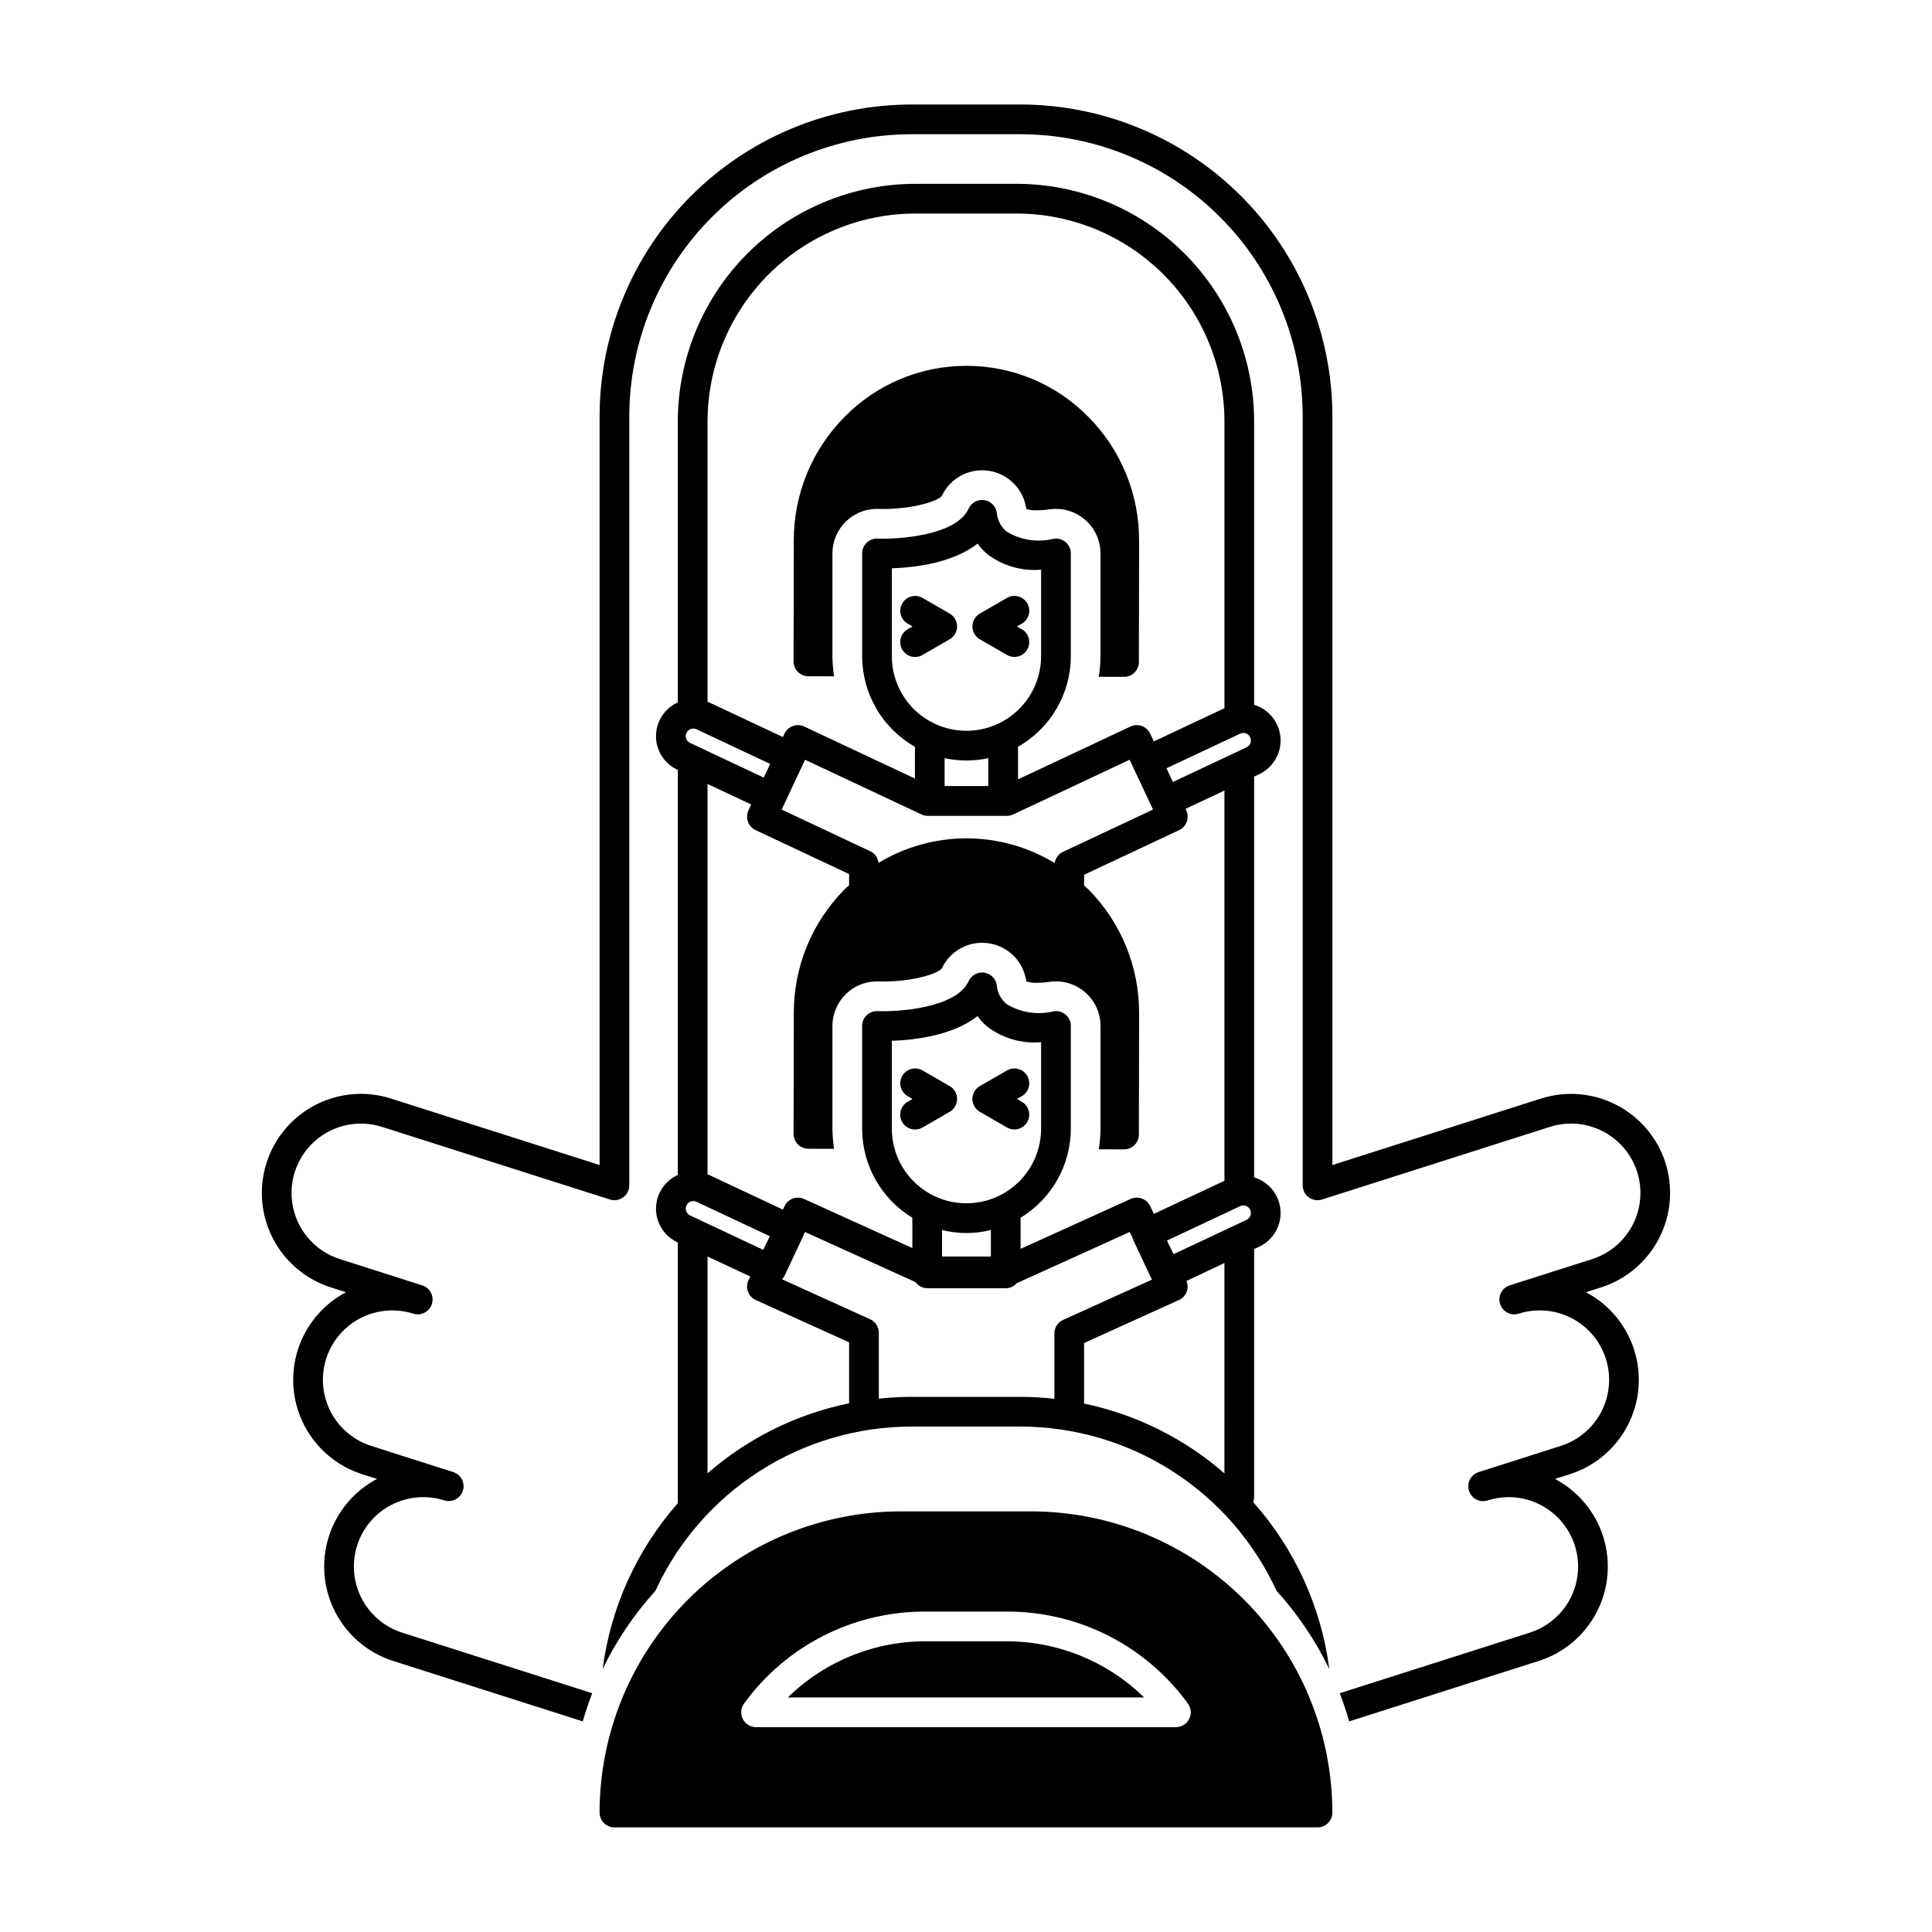<?xml version="1.0" encoding="UTF-8"?>
<!-- Uploaded to: ICON Repo, www.svgrepo.com, Generator: ICON Repo Mixer Tools -->
<svg fill="#000000" width="800px" height="800px" version="1.1" viewBox="144 144 512 512" xmlns="http://www.w3.org/2000/svg">
 <path d="m414.79 434.5-1.281 0.738 1.277 0.738c0.902 0.52 1.562 1.379 1.836 2.391 0.27 1.008 0.125 2.082-0.395 2.984-0.523 0.906-1.383 1.566-2.391 1.836-1.008 0.27-2.082 0.125-2.988-0.395l-7.184-4.148 0.004-0.004c-1.219-0.703-1.969-2.004-1.969-3.406 0-1.406 0.75-2.707 1.969-3.41l7.184-4.144c1.883-1.086 4.289-0.441 5.375 1.441 1.09 1.883 0.445 4.289-1.438 5.379zm-19.117-2.672-7.188-4.148c-1.883-1.086-4.289-0.441-5.375 1.441-1.086 1.883-0.441 4.289 1.441 5.379l1.281 0.738-1.281 0.738c-0.91 0.52-1.574 1.379-1.848 2.391-0.273 1.012-0.129 2.09 0.395 2.996 0.523 0.906 1.387 1.566 2.398 1.832 1.012 0.27 2.09 0.125 2.992-0.402l7.184-4.148v-0.004c1.219-0.703 1.965-2.004 1.965-3.406 0-1.406-0.75-2.707-1.969-3.41zm20.555-115.7c0.523-0.902 0.664-1.977 0.395-2.988-0.273-1.008-0.934-1.867-1.836-2.387l-1.277-0.738 1.281-0.738v-0.004c0.902-0.52 1.566-1.383 1.836-2.391 0.27-1.008 0.129-2.082-0.395-2.988-0.52-0.902-1.383-1.562-2.391-1.832-1.008-0.273-2.082-0.129-2.988 0.395l-7.184 4.144c-1.219 0.703-1.969 2-1.969 3.406s0.75 2.707 1.969 3.41l7.184 4.148h-0.004c0.598 0.348 1.273 0.531 1.965 0.531 1.406 0 2.707-0.75 3.414-1.969zm-20.559-9.527-7.184-4.144c-1.883-1.086-4.289-0.441-5.375 1.441-1.086 1.883-0.441 4.289 1.441 5.375l1.281 0.738-1.281 0.738v0.004c-0.91 0.52-1.574 1.379-1.848 2.391-0.273 1.012-0.133 2.09 0.391 2.996 0.523 0.906 1.387 1.566 2.402 1.836 1.012 0.266 2.09 0.121 2.992-0.41l7.184-4.148c1.219-0.703 1.965-2.004 1.965-3.41s-0.75-2.703-1.969-3.406zm-37.438 16.613 6.812 0.012c-0.281-1.762-0.43-3.547-0.445-5.332v-27.227c0.004-6.508 5.262-11.785 11.77-11.812 0 0 1.262 0.035 1.684 0.035 7.887 0 14.473-2.051 15.539-3.469v0.004c2.223-4.746 7.309-7.457 12.484-6.656 5.176 0.797 9.207 4.914 9.898 10.105 0.93 0.281 1.902 0.406 2.875 0.371 1.098-0.012 2.195-0.098 3.281-0.266 0.566-0.078 1.133-0.121 1.703-0.121 3.133-0.004 6.137 1.242 8.355 3.457 2.215 2.215 3.457 5.219 3.457 8.352v27.227c-0.012 1.828-0.168 3.656-0.465 5.461l6.691 0.012h0.008v0.004c2.172 0 3.934-1.758 3.938-3.93l0.059-32.051h-0.004c0.07-12.258-4.719-24.047-13.316-32.781-8.5-8.73-20.168-13.652-32.352-13.656h-0.086c-12.152-0.02-23.801 4.859-32.312 13.535-8.633 8.707-13.465 20.473-13.441 32.73l-0.059 32.051v0.004c-0.004 1.043 0.406 2.043 1.145 2.785 0.738 0.738 1.738 1.156 2.781 1.156zm-34.602 219.15v-69.09l-0.094-0.043h0.004c-3.488-1.617-5.711-5.117-5.691-8.961 0.023-3.84 2.281-7.32 5.781-8.898v-107.32l-0.094-0.043 0.004-0.004c-3.488-1.613-5.711-5.117-5.691-8.957 0.023-3.844 2.281-7.32 5.781-8.898v-74.48c0.02-16.691 6.66-32.695 18.461-44.496 11.805-11.805 27.805-18.441 44.496-18.461h26.82c16.688 0.02 32.691 6.656 44.492 18.457 11.801 11.805 18.441 27.805 18.461 44.496v75.16c0.16 0.051 0.328 0.066 0.488 0.125v-0.004c3.754 1.355 6.324 4.84 6.512 8.828 0.188 3.988-2.051 7.699-5.664 9.395l-1.336 0.629v106.25c0.16 0.051 0.328 0.066 0.488 0.125 3.754 1.352 6.324 4.836 6.512 8.824 0.188 3.992-2.051 7.699-5.664 9.395l-1.336 0.629v65.82c-0.016 0.422-0.102 0.832-0.258 1.223 11.02 12.383 18.051 27.801 20.18 44.246-3.652-7.547-8.363-14.535-13.992-20.746-5.973-12.973-15.535-23.961-27.555-31.672-12.02-7.711-25.996-11.82-40.277-11.844h-28.926c-14.281 0.023-28.258 4.133-40.277 11.844-12.02 7.711-21.578 18.699-27.551 31.672-5.629 6.211-10.34 13.199-13.992 20.742 2.109-16.305 9.047-31.609 19.918-43.941zm90.828-28.188c2.996 0.016 5.988 0.191 8.965 0.531v-17.332c0-1.543 0.902-2.945 2.309-3.582l23.531-10.672-4.941-10.512h0.004c-0.039-0.133-0.074-0.266-0.098-0.398l-0.84-1.723-29.957 13.582c-0.73 0.836-1.789 1.32-2.898 1.328h-20.816c-1.238-0.016-2.394-0.625-3.109-1.633l-29.281-13.277-0.363 0.742c-0.027 0.07-0.02 0.148-0.055 0.219l-5.047 10.746h0.004c-0.168 0.305-0.375 0.586-0.617 0.832l23.336 10.582v0.004c1.406 0.637 2.312 2.039 2.312 3.582v17.465c2.867-0.312 5.75-0.473 8.637-0.484zm-68.191-38.961 1.75-3.598-19.43-9.133 0.004 0.004c-0.266-0.125-0.555-0.191-0.848-0.191-0.234 0-0.465 0.039-0.684 0.117-0.762 0.273-1.281 0.98-1.32 1.789-0.039 0.805 0.414 1.559 1.145 1.902zm73.637-32.105v-22.918c-5.086 0.445-10.156-1.012-14.223-4.094-0.992-0.824-1.875-1.773-2.625-2.82-6.625 5.231-16.914 6.356-22.711 6.547v23.285c0 7.066 3.769 13.594 9.887 17.129 6.121 3.531 13.66 3.531 19.781 0 6.117-3.535 9.891-10.062 9.891-17.129zm-26.25 26.855-0.004 7.027h12.945v-7.027c-4.25 1.062-8.695 1.062-12.945 0zm59.602 2.801 1.754 3.598 19.344-9.09-0.004-0.004c0.48-0.227 0.855-0.633 1.035-1.129 0.184-0.5 0.156-1.051-0.066-1.531-0.227-0.484-0.633-0.855-1.133-1.035-0.5-0.18-1.051-0.152-1.531 0.074zm15.234 5.957-10.078 4.738-0.004-0.004c0.836 1.945-0.043 4.199-1.977 5.059l-25.137 11.398v16.047c13.777 2.875 26.586 9.242 37.191 18.492zm-19.109-120.58-0.004-0.008-3.769-8.016-2.246-4.781-30.852 14.5c-0.523 0.246-1.094 0.375-1.676 0.375h-20.953c-0.578 0-1.148-0.125-1.672-0.371l-30.855-14.5-6.203 13.203 23.48 11.039v-0.004c1.219 0.582 2.047 1.75 2.195 3.09 7.027-4.254 15.082-6.5 23.293-6.5h0.086c8.223 0.016 16.281 2.281 23.305 6.555 0.188-1.289 1-2.398 2.172-2.961l23.887-11.223zm-102.97-8.078 1.703-3.617-19.523-9.176c-0.266-0.129-0.555-0.195-0.848-0.195-0.234 0.004-0.465 0.043-0.684 0.121-0.762 0.273-1.281 0.98-1.32 1.785-0.039 0.809 0.414 1.559 1.145 1.906zm73.492-32.172v-22.922c-5.086 0.445-10.152-1.012-14.223-4.09-0.992-0.824-1.875-1.773-2.625-2.824-6.625 5.231-16.914 6.356-22.711 6.547v23.289c0 7.066 3.769 13.594 9.887 17.129 6.121 3.531 13.66 3.531 19.781 0 6.117-3.535 9.891-10.062 9.891-17.129zm-25.566 27.031v7.387h11.574v-7.387c-3.816 0.824-7.762 0.824-11.574 0zm60.488 6.305 19.523-9.176v-0.004c1-0.469 1.43-1.656 0.961-2.656-0.465-1-1.656-1.434-2.656-0.965l-19.527 9.176zm-123.32-95.551v74.312c0.145 0.059 0.293 0.09 0.434 0.156l19.543 9.184 0.422-0.898 0.004-0.004c0.441-0.945 1.242-1.676 2.227-2.027 0.98-0.355 2.062-0.305 3.008 0.141l29.324 13.781 0.004-8.418c-4.246-2.414-7.777-5.902-10.234-10.121s-3.754-9.012-3.758-13.891v-27.227c0-1.074 0.438-2.102 1.215-2.844 0.777-0.742 1.82-1.137 2.894-1.09 5.238 0.227 20.836-0.738 24.105-7.926 0.754-1.66 2.551-2.586 4.34-2.234 1.789 0.352 3.102 1.887 3.172 3.711 0.246 1.816 1.18 3.473 2.606 4.621 3.742 2.258 8.23 2.93 12.469 1.863 1.129-0.164 2.273 0.172 3.141 0.922 0.863 0.746 1.359 1.832 1.359 2.977v27.227c-0.008 4.879-1.305 9.672-3.762 13.891-2.457 4.215-5.988 7.707-10.23 10.117v8.641l29.789-14c0.945-0.445 2.027-0.496 3.012-0.145 0.984 0.355 1.785 1.086 2.227 2.031l0.965 2.051 18.711-8.793v-76.016c-0.016-14.605-5.824-28.605-16.148-38.93-10.328-10.328-24.328-16.137-38.93-16.152h-26.82c-14.605 0.016-28.605 5.824-38.934 16.152-10.324 10.328-16.133 24.328-16.152 38.934zm0 96.082v103.46c0.145 0.059 0.293 0.09 0.434 0.156l19.531 9.176 0.461-0.941v-0.008c0.934-1.918 3.223-2.742 5.164-1.859l28.688 13.008v-8.043c-8.25-5.004-13.297-13.945-13.309-23.594v-27.227c0.004-1.074 0.441-2.102 1.219-2.844 0.781-0.734 1.824-1.125 2.894-1.09 5.238 0.23 20.836-0.738 24.105-7.926 0.754-1.66 2.551-2.582 4.34-2.231 1.789 0.352 3.102 1.887 3.172 3.707 0.246 1.816 1.18 3.473 2.606 4.621 3.742 2.258 8.23 2.93 12.469 1.867 1.129-0.164 2.273 0.172 3.141 0.918 0.863 0.746 1.359 1.832 1.359 2.977v27.227c-0.012 9.648-5.059 18.594-13.309 23.594v8.254l29.156-13.223v0.004c1.941-0.883 4.231-0.059 5.164 1.859l1.016 2.09 18.684-8.777v-103.41l-10.309 4.848 0.191 0.406h-0.004c0.922 1.965 0.078 4.309-1.887 5.234l-25.184 11.832v2.836c0.418 0.395 0.855 0.754 1.262 1.164v0.004c8.598 8.738 13.387 20.523 13.316 32.781l-0.059 32.051h0.004c-0.004 2.172-1.766 3.93-3.938 3.93h-0.008l-6.691-0.012c0.297-1.809 0.449-3.637 0.465-5.465v-27.227c0-3.43-1.488-6.688-4.082-8.93-2.594-2.242-6.031-3.25-9.426-2.754-1.086 0.164-2.184 0.25-3.281 0.262-0.977 0.031-1.949-0.09-2.883-0.367-0.656-5.027-4.461-9.07-9.438-10.027-0.746-0.148-1.508-0.223-2.269-0.223-4.578-0.004-8.746 2.644-10.676 6.797-1.066 1.414-7.644 3.469-15.52 3.469-0.426 0-1.629-0.031-1.629-0.031h-0.004c-3.137-0.012-6.148 1.23-8.367 3.445-2.223 2.215-3.473 5.223-3.473 8.359v27.227c0.016 1.785 0.164 3.57 0.445 5.336l-6.812-0.012c-1.043-0.004-2.043-0.418-2.781-1.16-0.738-0.738-1.148-1.742-1.145-2.785l0.059-32.051c-0.023-12.258 4.809-24.027 13.441-32.734 0.391-0.395 0.816-0.738 1.215-1.117v-2.953l-24.781-11.645c-0.945-0.445-1.676-1.246-2.031-2.227-0.352-0.98-0.301-2.062 0.141-3.008l0.73-1.559zm0 125.22v57.477c10.691-9.328 23.621-15.727 37.52-18.57v-16.148l-24.734-11.215v-0.004c-0.969-0.438-1.715-1.25-2.078-2.25-0.359-1-0.301-2.102 0.168-3.059l0.445-0.914zm253.86-24.805 0.004-0.004c-2.121-6.629-6.789-12.148-12.973-15.344-6.188-3.195-13.387-3.805-20.023-1.699l-55.273 17.617v-198.41c-0.023-21.91-8.738-42.914-24.23-58.406-15.492-15.492-36.496-24.207-58.406-24.23h-28.926c-21.91 0.023-42.914 8.738-58.406 24.23-15.492 15.492-24.207 36.496-24.23 58.406v198.41l-55.273-17.617c-6.637-2.117-13.84-1.508-20.027 1.688-6.188 3.199-10.852 8.723-12.969 15.359-2.113 6.633-1.508 13.84 1.691 20.027 3.195 6.188 8.719 10.852 15.355 12.969l4.019 1.281c-6.133 3.234-10.738 8.77-12.805 15.391-2.066 6.621-1.43 13.789 1.773 19.941 3.199 6.152 8.707 10.789 15.316 12.895l3.934 1.254h-0.004c-6.133 3.234-10.738 8.77-12.809 15.391-2.07 6.621-1.434 13.793 1.77 19.949 3.203 6.152 8.711 10.789 15.32 12.895l50.246 16.016c0.727-2.535 1.566-5.023 2.512-7.461l-50.367-16.055c-4.644-1.48-8.516-4.746-10.754-9.078-2.238-4.332-2.664-9.379-1.184-14.027 1.48-4.644 4.746-8.516 9.078-10.754 4.336-2.238 9.379-2.664 14.027-1.184 2.062 0.637 4.254-0.508 4.91-2.562 0.656-2.059-0.469-4.262-2.519-4.938l-21.77-6.945c-6.254-1.992-10.973-7.172-12.379-13.586-1.406-6.414 0.719-13.09 5.566-17.516 4.852-4.426 11.691-5.934 17.953-3.949 2.07 0.66 4.281-0.484 4.941-2.559 0.66-2.07-0.488-4.281-2.559-4.941h-0.004l-0.016-0.004-21.805-6.949-0.004-0.004c-6.258-1.996-10.98-7.18-12.383-13.598s0.727-13.098 5.586-17.523c4.856-4.422 11.703-5.918 17.965-3.922l60.406 19.25c1.195 0.383 2.5 0.168 3.516-0.574 1.016-0.738 1.613-1.918 1.613-3.176v-203.79c0.023-19.824 7.906-38.828 21.922-52.844s33.02-21.898 52.844-21.922h28.93-0.004c19.824 0.023 38.828 7.906 52.844 21.922 14.016 14.016 21.898 33.02 21.922 52.844v203.79c0 1.258 0.602 2.438 1.613 3.176 1.016 0.742 2.32 0.957 3.519 0.574l60.406-19.25h-0.004c6.262-1.996 13.109-0.5 17.969 3.926 4.856 4.422 6.984 11.102 5.582 17.52s-6.125 11.602-12.383 13.598l-21.828 6.957c-2.074 0.656-3.219 2.871-2.559 4.941 0.656 2.07 2.867 3.219 4.941 2.559 6.262-1.988 13.105-0.488 17.961 3.941 4.852 4.426 6.977 11.105 5.57 17.523-1.41 6.418-6.133 11.594-12.395 13.586l-21.766 6.945c-2.07 0.66-3.215 2.875-2.555 4.945 0.66 2.07 2.875 3.215 4.945 2.555 6.262-1.992 13.109-0.496 17.965 3.926 4.859 4.426 6.988 11.105 5.586 17.523-1.406 6.418-6.125 11.602-12.383 13.594l-50.367 16.051c0.945 2.438 1.781 4.926 2.512 7.461l50.246-16.016v0.004c6.609-2.102 12.121-6.738 15.324-12.895s3.84-13.328 1.77-19.949c-2.07-6.625-6.68-12.156-12.816-15.391l3.934-1.254h-0.004c6.613-2.102 12.125-6.738 15.328-12.891 3.207-6.152 3.844-13.324 1.773-19.949-2.066-6.621-6.676-12.152-12.812-15.387l4.019-1.281c6.629-2.125 12.148-6.789 15.344-12.977 3.199-6.184 3.809-13.387 1.703-20.023zm-195.61 126.79c-13.809-0.137-27.102 5.215-36.969 14.875h94.414c-9.863-9.66-23.156-15.012-36.961-14.875zm107.34 45.375c0 1.043-0.414 2.043-1.152 2.781-0.738 0.738-1.738 1.156-2.781 1.156h-186.33c-2.176 0-3.938-1.766-3.938-3.938 0.023-21.16 8.438-41.445 23.402-56.406 14.961-14.961 35.246-23.379 56.402-23.402h34.586c21.16 0.023 41.445 8.441 56.41 23.402 14.961 14.961 23.375 35.246 23.398 56.406zm-38.25-28.824c-11.266-15.562-29.395-24.676-48.605-24.422h-20.484c-19.211-0.254-37.348 8.859-48.613 24.422-0.84 1.203-0.945 2.773-0.27 4.078 0.68 1.301 2.027 2.121 3.492 2.121h111.26c1.469-0.004 2.812-0.82 3.488-2.121 0.68-1.305 0.574-2.875-0.27-4.078z"/>
</svg>